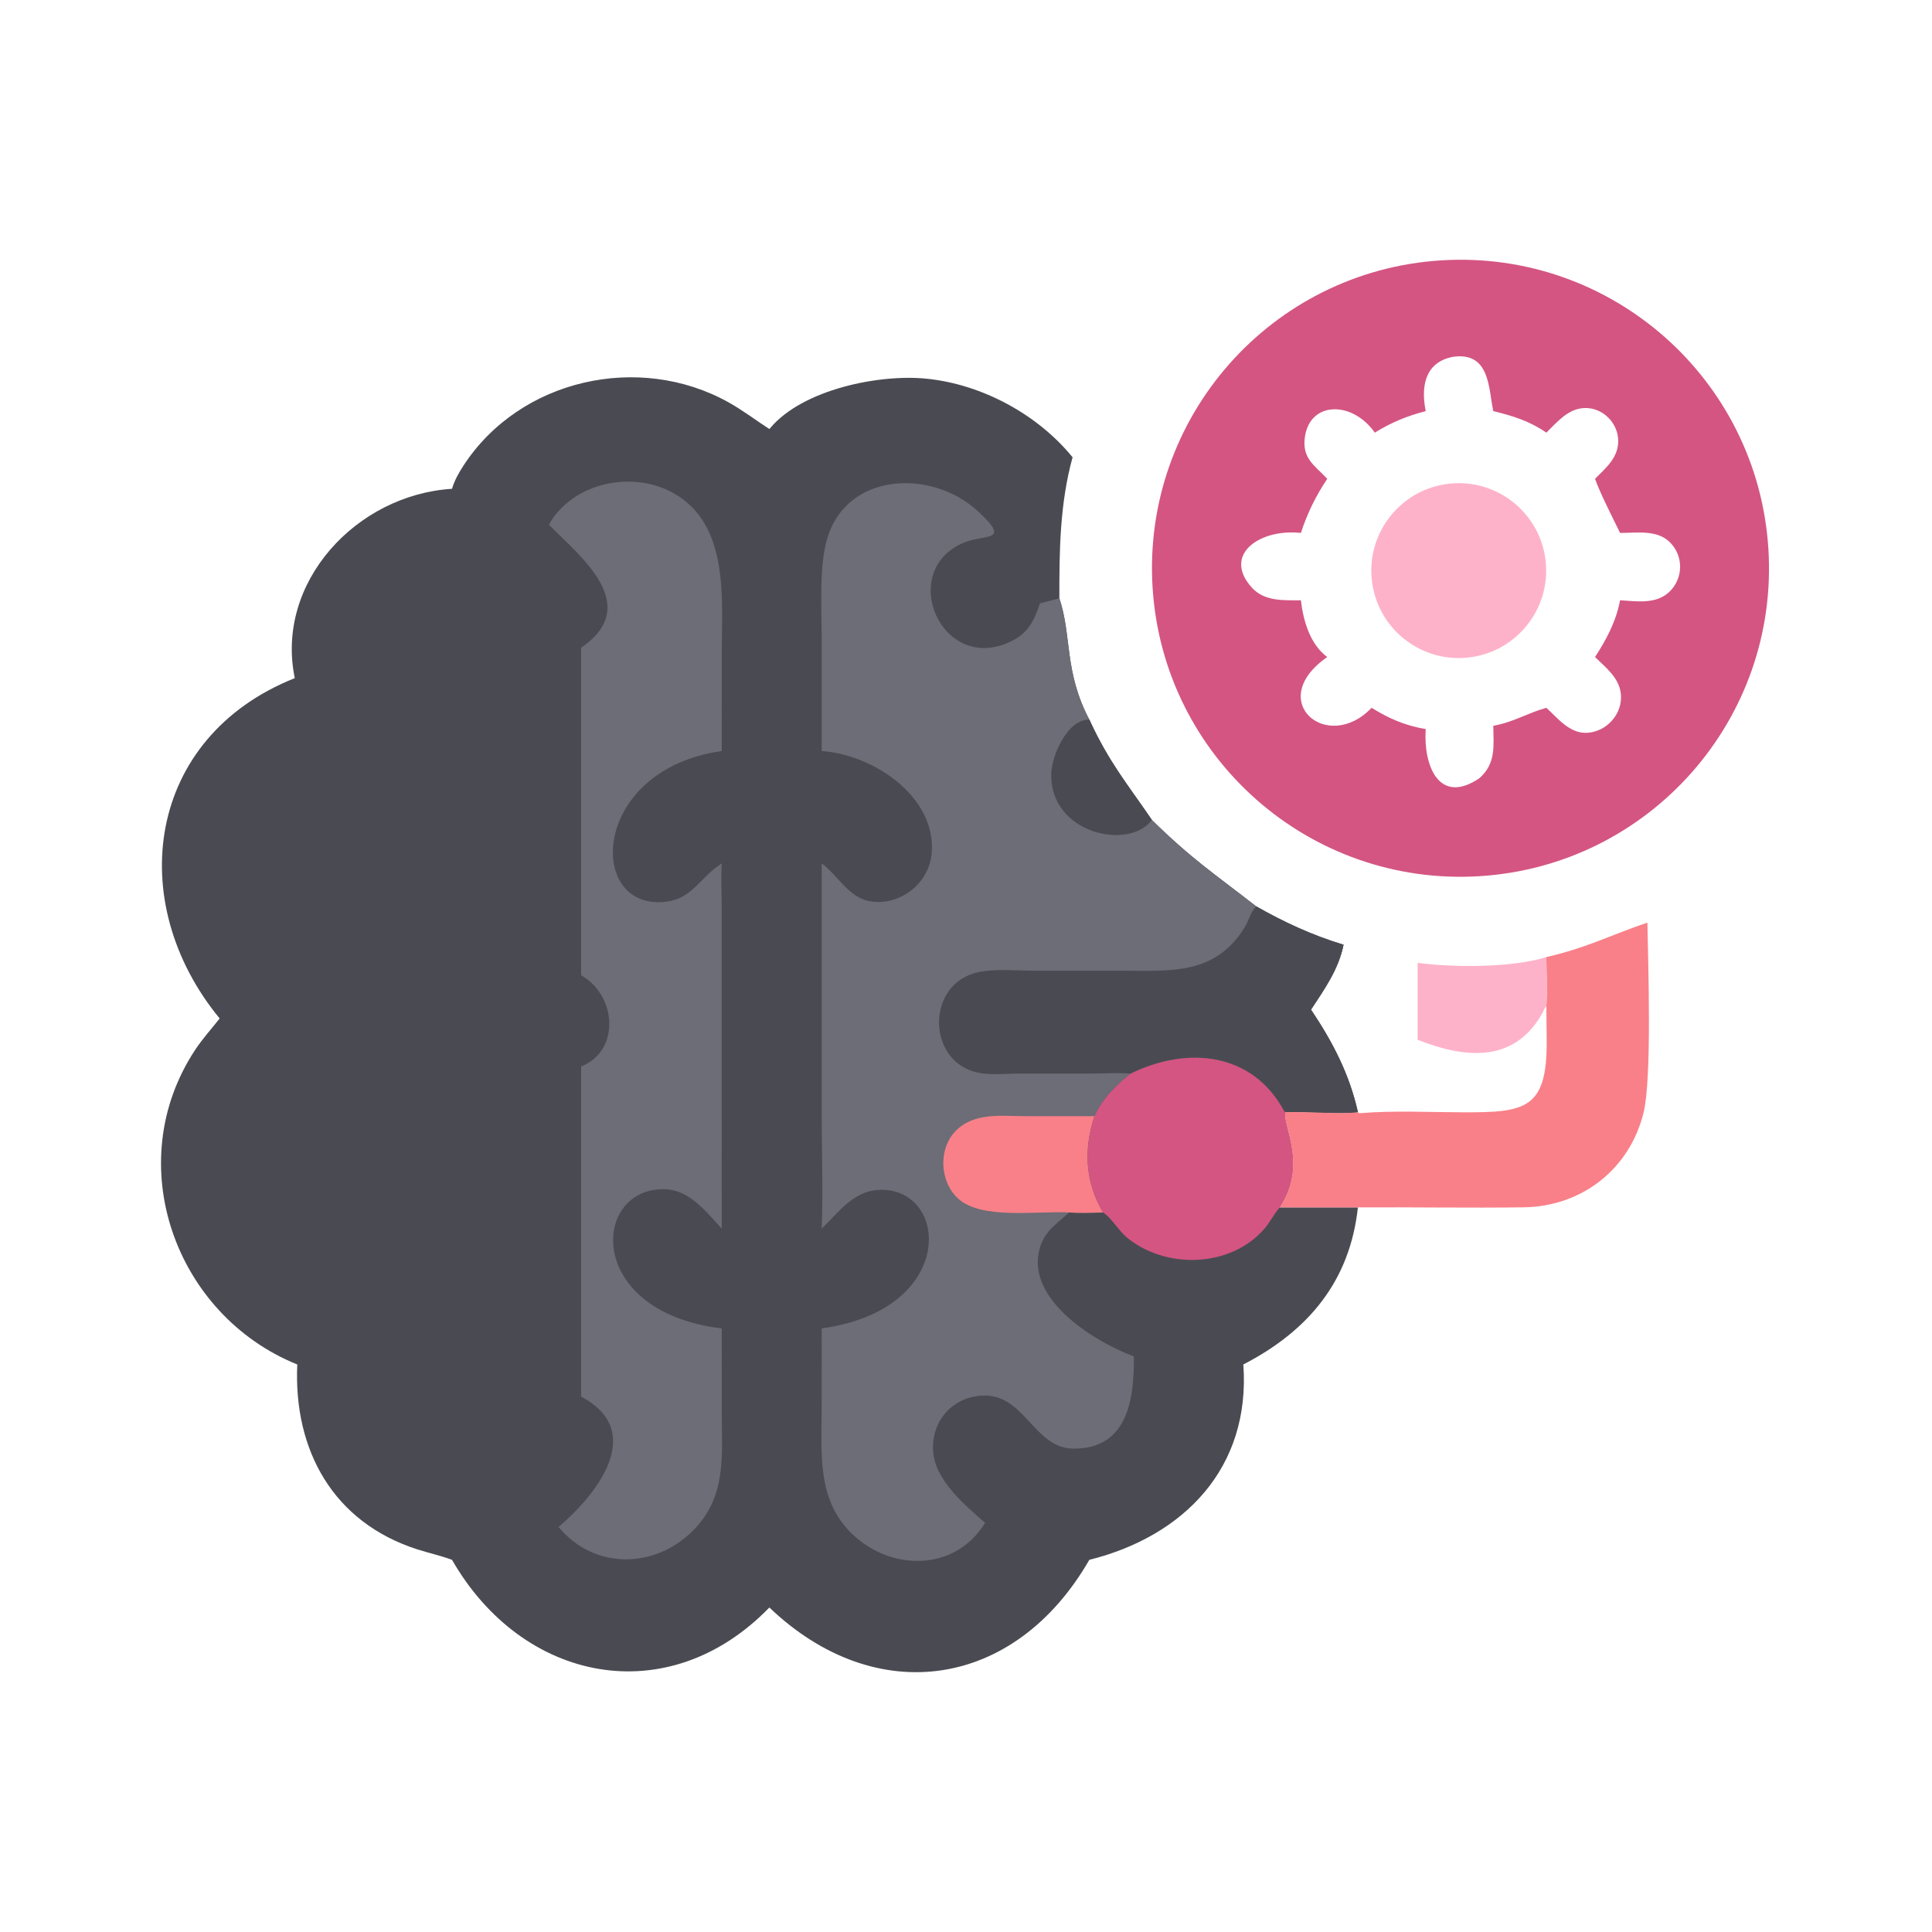 <svg version="1.1" xmlns="http://www.w3.org/2000/svg" style="display: block;" viewBox="0 0 2048 2048" width="512" height="512">
<path transform="translate(0,0)" fill="rgb(74,75,82)" d="M 479.17 518.154 C 481.658 509.505 486.269 501.315 491.142 493.808 C 550.905 401.743 677.365 373.569 772.206 426.438 C 787.285 434.843 801.089 445.402 815.559 454.804 L 816.735 453.442 C 851.136 412.834 931.923 396.279 982.374 401.445 C 1040.97 407.444 1099.72 439.066 1136.98 484.74 C 1123.46 533.732 1122.88 583.821 1122.98 634.19 C 1136.31 674.5 1127.9 711.772 1154.72 762.856 C 1175.6 808.23 1194.68 830.622 1220.99 869.136 C 1263.43 910.916 1288.54 927.139 1331.51 960.722 C 1360.93 977.515 1391.68 991.728 1424.19 1001.46 C 1418.75 1027.97 1404.14 1048.15 1389.69 1070.27 C 1412.57 1104.43 1430.35 1138.37 1439.44 1179 C 1421.96 1181.47 1383.52 1178.06 1362.68 1179 C 1358.83 1193.33 1386.81 1233.78 1356.58 1279.88 L 1439.44 1279.88 C 1430.98 1357.82 1387.27 1410.58 1317.99 1446.41 C 1325.9 1556.13 1254.89 1628.46 1154.72 1653.5 C 1075.86 1790.47 928.584 1811.97 815.559 1704.03 C 708.078 1814.79 553.99 1783.83 479.17 1653.5 C 467.05 1648.96 454.405 1646.27 442.107 1642.31 C 353.542 1613.76 310.974 1537.68 315.129 1446.41 C 185.599 1394.13 127.528 1233.41 206.72 1113.12 C 214.472 1101.35 224.097 1090.67 232.858 1079.64 C 130.908 955.664 155.535 781.28 312.48 718.858 C 291.43 617.308 377.898 524.411 479.17 518.154 z"/>
<path transform="translate(0,0)" fill="rgb(108,109,118)" d="M 871.022 796.117 L 871.02 674.691 C 871.024 644.225 868.384 604.834 875.686 575.311 C 894.22 500.386 986.525 496.145 1036.21 541.564 C 1073.32 575.492 1043.65 565.802 1021.33 575.343 C 950.198 605.753 998.651 716.792 1072.96 679.259 C 1090.59 670.354 1096.44 657.272 1102.44 639.527 C 1109.28 637.704 1116.17 636.188 1122.98 634.19 C 1136.31 674.5 1127.9 711.772 1154.72 762.856 C 1175.6 808.23 1194.68 830.622 1220.99 869.136 C 1263.43 910.916 1288.54 927.139 1331.51 960.722 C 1360.93 977.515 1391.68 991.728 1424.19 1001.46 C 1418.75 1027.97 1404.14 1048.15 1389.69 1070.27 C 1412.57 1104.43 1430.35 1138.37 1439.44 1179 C 1421.96 1181.47 1383.52 1178.06 1362.68 1179 L 1361.5 1178.36 C 1327.78 1115.06 1258.51 1108.75 1198.55 1138.08 C 1182.68 1150.65 1168.67 1164.44 1160.16 1183.21 C 1148.45 1218.62 1150.35 1253.13 1169.27 1285.29 C 1157.26 1285.59 1145.25 1286.07 1133.25 1285.29 C 1122.57 1295.26 1109.88 1303.27 1104.21 1317.42 C 1081.77 1373.36 1156.7 1420.77 1201.93 1437.93 C 1202.36 1483.2 1195.44 1535.69 1138.21 1535.6 C 1096.08 1535.53 1086.59 1478.11 1042.51 1479.35 C 1009.95 1480.27 986.931 1506.23 989.165 1538.59 C 991.28 1569.23 1022.68 1595.42 1044.25 1614.27 C 1012.1 1666.84 943.044 1665.57 902.106 1624.87 C 865.808 1588.79 870.984 1540.18 870.992 1493.27 L 871.022 1408.17 C 1012.26 1388.65 1006.45 1264.21 936.903 1261.3 C 906.082 1260.01 890.777 1283.48 871.022 1302.34 C 872.628 1262.05 871.039 1221.02 871.033 1180.65 L 871.022 915.195 C 888.876 928.559 900.127 952.691 924.238 955.729 C 955.475 959.664 985.068 935.693 987.645 904.475 C 992.604 844.408 925.946 799.942 871.022 796.117 z"/>
<path transform="translate(0,0)" fill="rgb(74,75,82)" d="M 1331.51 960.722 C 1360.93 977.515 1391.68 991.728 1424.19 1001.46 C 1418.75 1027.97 1404.14 1048.15 1389.69 1070.27 C 1412.57 1104.43 1430.35 1138.37 1439.44 1179 C 1421.96 1181.47 1383.52 1178.06 1362.68 1179 L 1361.5 1178.36 C 1327.78 1115.06 1258.51 1108.75 1198.55 1138.08 C 1185.19 1136.99 1170.97 1138 1157.49 1138.03 L 1078.96 1138.04 C 1065.41 1138.08 1050.2 1139.84 1036.94 1137.12 C 982.054 1125.84 980.994 1042.51 1037.07 1030.52 C 1055.21 1026.64 1076.57 1028.95 1095.18 1028.95 L 1191 1028.97 C 1241.05 1029.07 1287.55 1033.55 1318.82 983.954 C 1323.36 976.742 1325.9 966.791 1331.51 960.722 z"/>
<path transform="translate(0,0)" fill="rgb(249,128,136)" d="M 1133.25 1285.29 C 1100.59 1283.3 1040.83 1293.35 1015.77 1270.67 C 996.141 1252.91 994.282 1218.18 1012.89 1199.01 C 1032.5 1178.82 1061.65 1183.16 1087.16 1183.17 L 1160.16 1183.21 C 1148.45 1218.62 1150.35 1253.13 1169.27 1285.29 C 1157.26 1285.59 1145.25 1286.07 1133.25 1285.29 z"/>
<path transform="translate(0,0)" fill="rgb(74,75,82)" d="M 1154.72 762.856 C 1175.6 808.23 1194.68 830.622 1220.99 869.136 C 1198.12 901.577 1112.76 884.702 1114.38 820.057 C 1114.85 801.245 1131.24 762.29 1154.72 762.856 z"/>
<path transform="translate(0,0)" fill="rgb(212,85,130)" d="M 1198.55 1138.08 C 1258.51 1108.75 1327.78 1115.06 1361.5 1178.36 L 1362.68 1179 C 1358.83 1193.33 1386.81 1233.78 1356.58 1279.88 L 1355.73 1280.86 C 1350.2 1287.45 1346.27 1295.52 1340.51 1302.25 C 1304.71 1344.1 1235.22 1345.85 1194.12 1311.42 C 1186.52 1305.06 1176.58 1289.25 1169.27 1285.29 C 1150.35 1253.13 1148.45 1218.62 1160.16 1183.21 C 1168.67 1164.44 1182.68 1150.65 1198.55 1138.08 z"/>
<path transform="translate(0,0)" fill="rgb(108,109,118)" d="M 581.855 556.249 C 606.773 511.529 670.186 498.209 713.823 522.676 C 773.331 556.042 765.117 634.435 765.097 692.145 L 765.06 796.117 C 624.213 816.022 621.137 968.547 708.042 955.585 C 732.697 951.908 742.427 931.343 761.012 918.119 L 765.06 915.195 C 764.13 930.451 764.975 945.728 765.032 960.999 L 765.06 1302.34 C 748.397 1284.55 731.361 1261.36 704.677 1260.63 C 627.248 1258.51 619.033 1390.56 765.06 1408.17 L 765.104 1496.74 C 765.156 1543.25 770.486 1586.59 734.562 1622.55 C 693.731 1663.42 629.588 1664.04 592.134 1618.65 C 632.808 1584.04 685.692 1517.28 616.026 1480.48 L 616.026 1130.51 C 658.013 1113.66 653.704 1055.28 616.026 1033.83 L 616.026 686.598 C 682.339 641.417 613.892 588.838 581.855 556.249 z"/>
<path transform="translate(0,0)" fill="rgb(212,85,130)" d="M 1527.65 275.997 C 1707.94 264.657 1863.27 401.638 1874.57 581.927 C 1885.87 762.217 1748.86 917.52 1568.56 928.777 C 1388.33 940.031 1233.09 803.069 1221.79 622.838 C 1210.5 442.607 1347.42 287.334 1527.65 275.997 z M 1511.31 435.806 C 1491.26 441.096 1475.03 447.627 1457.37 458.633 C 1433.57 424.755 1388.91 425.033 1383.28 462.951 C 1379.85 486.042 1393.59 493.309 1406.95 507.531 C 1394.75 525.84 1385.84 543.977 1379.01 564.917 C 1334.98 560.177 1295.46 588.223 1327.1 622.965 C 1340.52 637.698 1360.83 636.313 1379.01 636.319 C 1381.53 658.06 1388.65 682.954 1406.95 696.494 C 1340.38 742.621 1406.85 799.65 1453.93 750.307 C 1472.94 761.953 1489.22 769.037 1511.31 772.87 C 1508.72 811.354 1525.27 854.091 1568.31 824.867 C 1586 809.056 1583.19 790.773 1582.96 769.36 C 1604.24 765.625 1619.61 755.656 1639.21 750.307 C 1651.48 761.461 1663.72 777.58 1682.02 776.815 C 1703.16 775.932 1720.4 756.601 1718.16 735.418 C 1716.37 718.445 1702.16 707.621 1690.8 696.494 C 1703.09 677.5 1713.05 658.843 1717.35 636.319 C 1734.88 637.298 1755.01 640.813 1769.16 627.754 C 1784.57 613.53 1784.99 589.316 1769.94 574.608 C 1756.26 561.231 1734.77 564.991 1717.35 564.917 C 1709.82 549.365 1696.11 522.781 1690.8 507.531 C 1702.33 496.083 1715.57 485.03 1715.39 467.247 C 1715.2 447.723 1698.19 431.302 1678.58 432.573 C 1661.96 433.649 1650.27 447.723 1639.21 458.633 C 1621.22 446.229 1603.91 440.93 1582.96 435.806 C 1577.8 412.495 1579.88 372.888 1540.62 378.182 C 1511.34 383.568 1506.16 408.104 1511.01 434.195 L 1511.31 435.806 z"/>
<path transform="translate(0,0)" fill="rgb(254,178,201)" d="M 1532.38 513.25 C 1583.13 505.528 1630.48 540.522 1638 591.298 C 1645.52 642.074 1610.34 689.292 1559.54 696.61 C 1509.02 703.887 1462.12 668.946 1454.64 618.454 C 1447.17 567.963 1481.92 520.929 1532.38 513.25 z"/>
<path transform="translate(0,0)" fill="rgb(249,128,136)" d="M 1639.21 1014.54 C 1682.22 1004.71 1707.78 991.025 1746.3 978.008 C 1747.13 1022.42 1751.19 1143.09 1742.23 1179.51 C 1727.49 1239.39 1676.81 1278.94 1615.14 1279.81 C 1556.6 1280.64 1497.99 1279.52 1439.44 1279.88 L 1356.58 1279.88 C 1386.81 1233.78 1358.83 1193.33 1362.68 1179 C 1383.52 1178.06 1421.96 1181.47 1439.44 1179 C 1439.67 1179.59 1440.46 1179.75 1441.01 1180.06 C 1477.19 1177.04 1514.49 1178.98 1550.83 1179.09 C 1615.83 1179.29 1639.73 1176.24 1639.57 1104.82 L 1639.21 1066.14 C 1640.38 1049.25 1639.24 1031.52 1639.21 1014.54 z"/>
<path transform="translate(0,0)" fill="rgb(254,178,201)" d="M 1502.78 1020.64 C 1540.02 1025.76 1603.01 1025.94 1639.21 1014.54 C 1639.24 1031.52 1640.38 1049.25 1639.21 1066.14 C 1636.69 1069.96 1634.91 1074.35 1632.48 1078.26 C 1602.01 1127.35 1550.78 1121.26 1502.78 1102.22 L 1502.78 1020.64 z"/>
</svg>